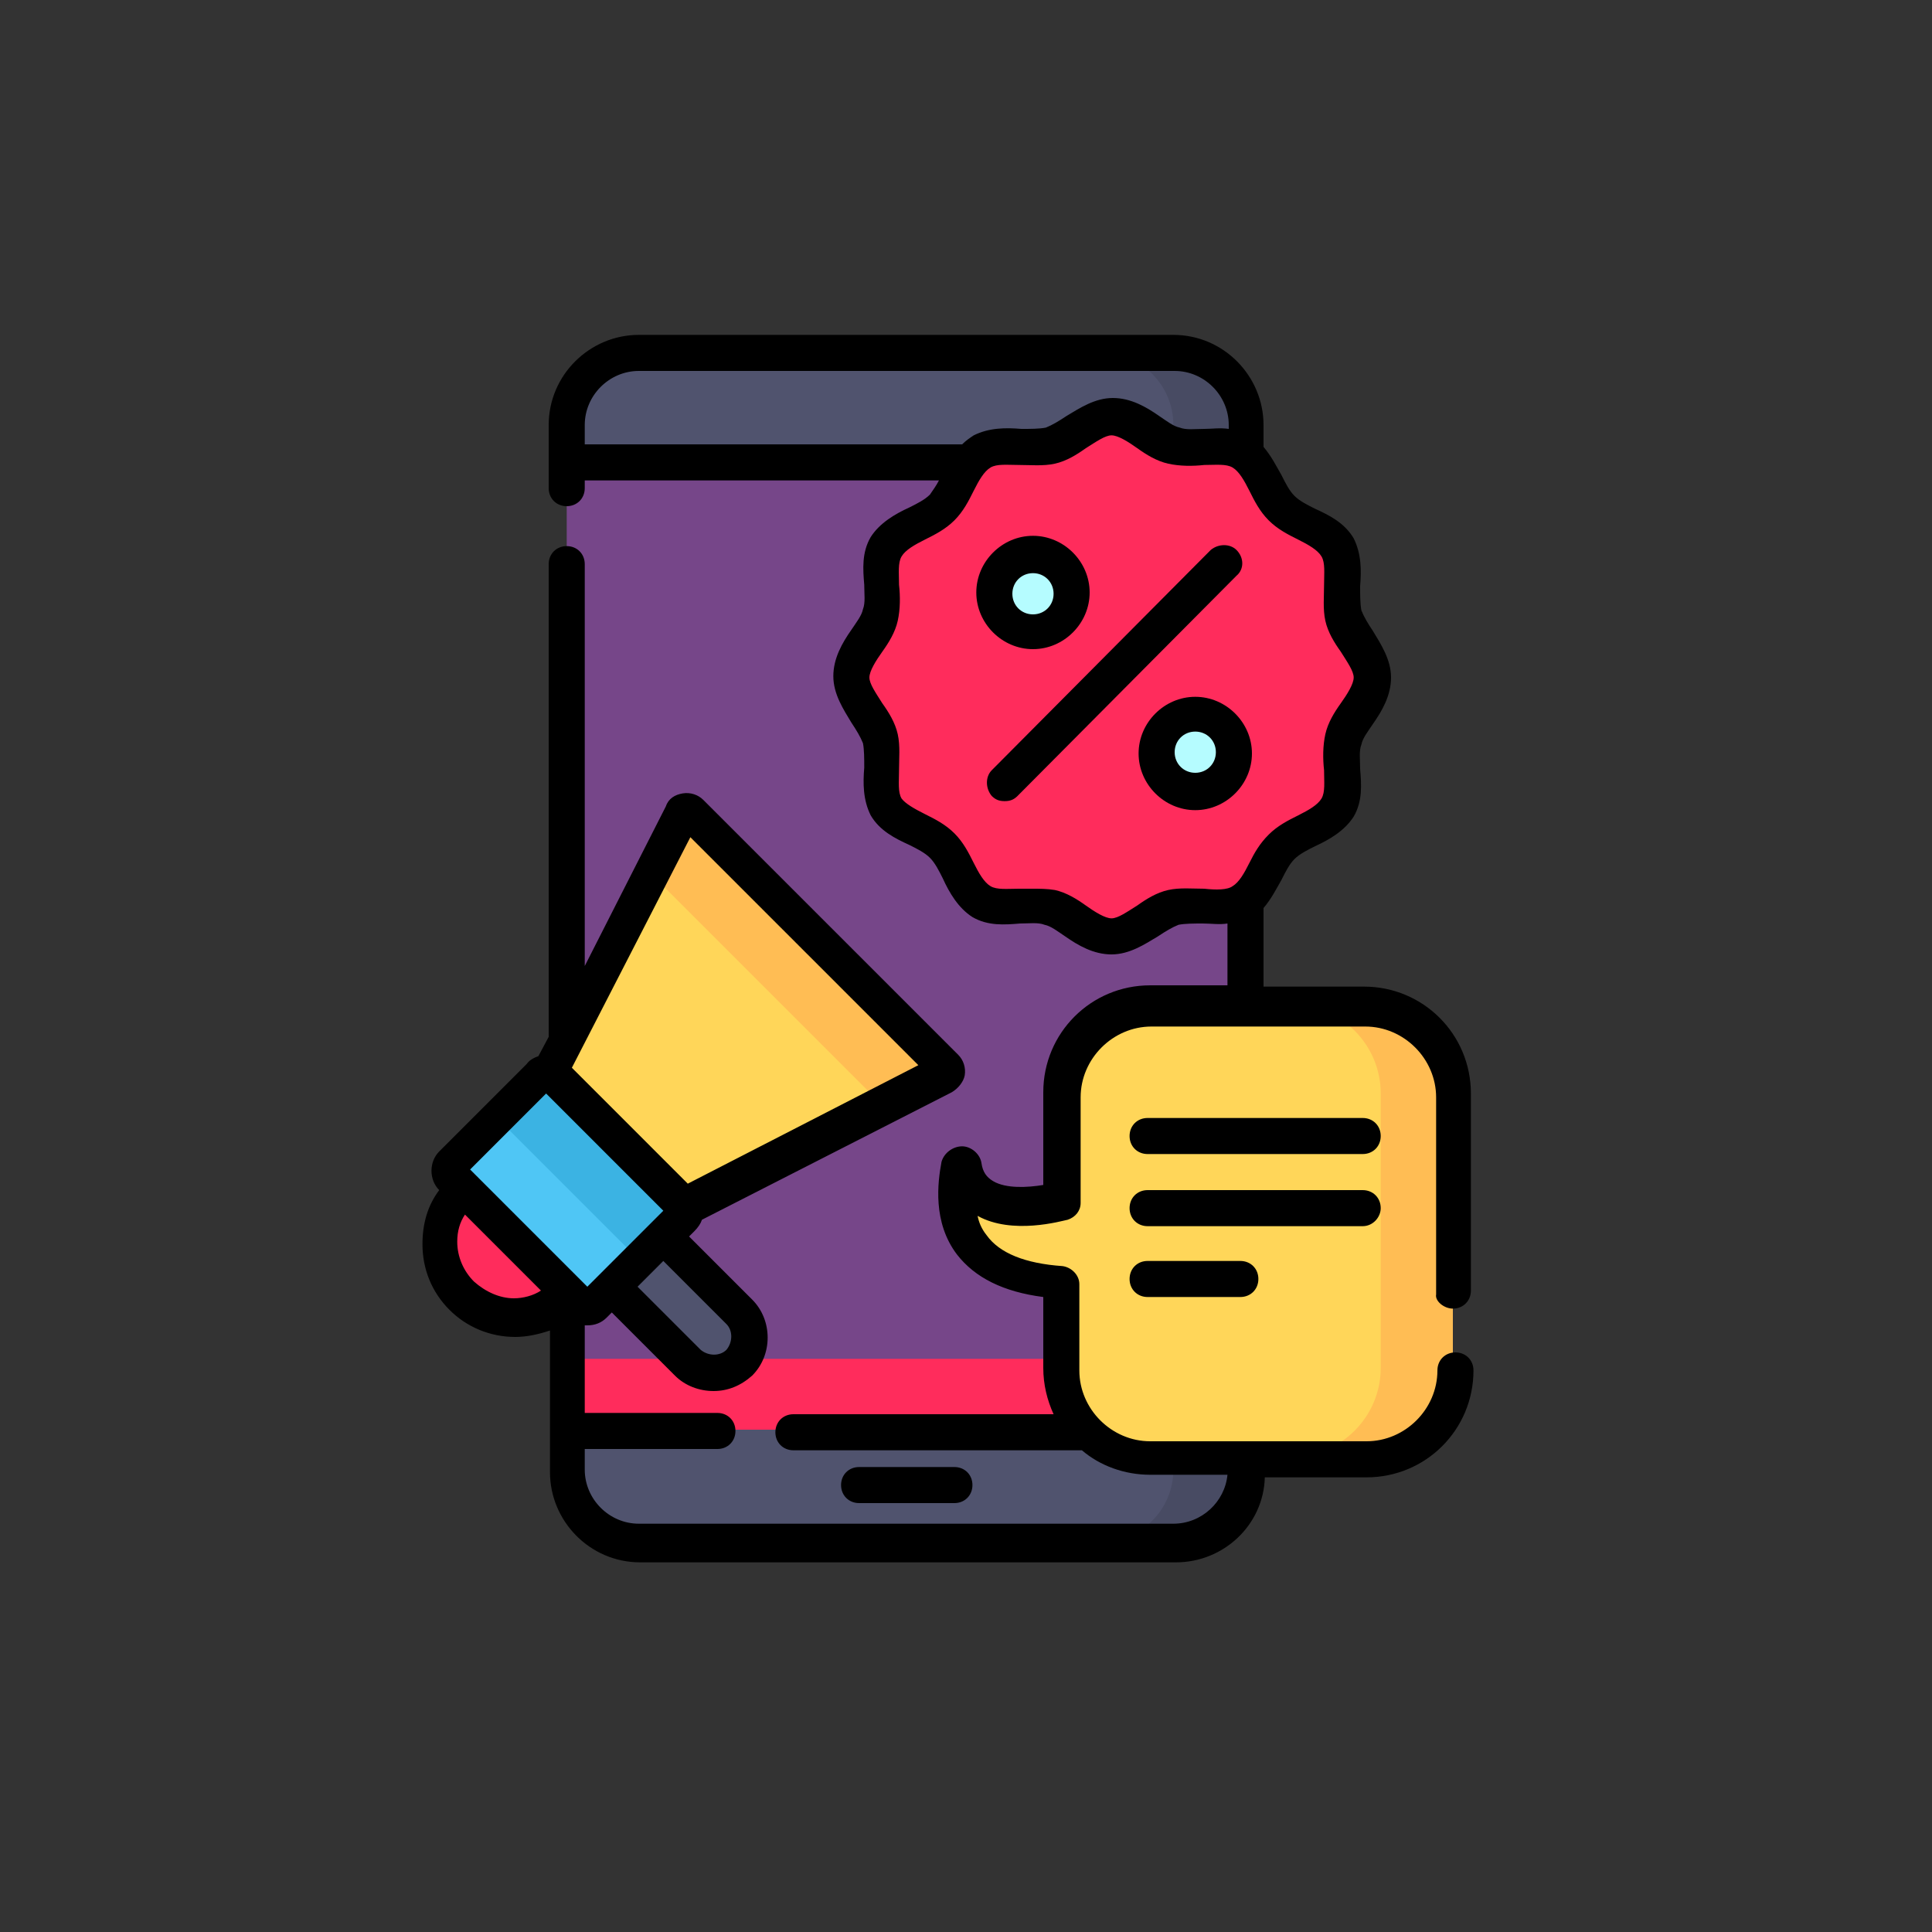 <?xml version="1.0" encoding="utf-8"?>
<!-- Generator: Adobe Illustrator 23.0.2, SVG Export Plug-In . SVG Version: 6.00 Build 0)  -->
<svg version="1.1" id="Layer_1" xmlns="http://www.w3.org/2000/svg" xmlns:xlink="http://www.w3.org/1999/xlink" x="0px" y="0px"
	 viewBox="0 0 150 150" style="enable-background:new 0 0 150 150;" xml:space="preserve">
<rect x="0" y="0" width="150" height="150" fill="#333333" stroke="none"/>
<style type="text/css">
	.st0{fill:#764689;}
	.st1{fill:#FF2C5C;}
	.st2{fill:#2BC3D4;}
	.st3{fill:#50536E;}
	.st4{fill:#484B63;}
	.st5{fill:#FFD659;}
	.st6{fill:#FFBD54;}
	.st7{fill:#4FC6F5;}
	.st8{fill:#3BB3E3;}
	.st9{fill:#B5FCFF;}
</style>
<path class="st0" d="M91.1,119.6H49.6c-3.1,0-5.6-2.5-5.6-5.6V33c0-3.1,2.5-5.6,5.6-5.6h41.6c3.1,0,5.6,2.5,5.6,5.6V114
	C96.7,117.1,94.2,119.6,91.1,119.6z"/>
<path class="st0" d="M91.1,27.4h-5.6c3.1,0,5.6,2.5,5.6,5.6V114c0,3.1-2.5,5.6-5.6,5.6h5.6c3.1,0,5.6-2.5,5.6-5.6V33
	C96.7,29.9,94.2,27.4,91.1,27.4z"/>
<path class="st1" d="M44,105.5h52.7v5.6H44V105.5z"/>
<path class="st2" d="M91.1,105.5h5.6v5.6h-5.6V105.5z"/>
<path class="st3" d="M91.1,119.6H49.6c-3.1,0-5.6-2.5-5.6-5.6v-3h52.7v3C96.7,117.1,94.2,119.6,91.1,119.6z"/>
<path class="st4" d="M91.1,111.1v3c0,3.1-2.5,5.6-5.6,5.6h5.6c3.1,0,5.6-2.5,5.6-5.6v-3H91.1z"/>
<path class="st3" d="M49.6,27.4h41.6c3.1,0,5.6,2.5,5.6,5.6v3H44v-3C44,29.9,46.5,27.4,49.6,27.4z"/>
<path class="st4" d="M91.1,27.4h-5.6c3.1,0,5.6,2.5,5.6,5.6v3h5.6v-3C96.7,29.9,94.2,27.4,91.1,27.4z"/>
<path class="st5" d="M105.9,78H89.3c-3.8,0-6.9,3.1-6.9,6.9v8.2c0,0-6.7,2-7.6-2.6c0-0.2-0.3-0.2-0.4,0c-0.5,2.4-0.9,8.4,7.9,8.9
	v6.7c0,3.8,3.1,6.9,6.9,6.9h16.6c3.8,0,6.9-3.1,6.9-6.9V84.9C112.8,81,109.7,78,105.9,78z"/>
<path class="st6" d="M76.8,93.1L76.8,93.1c-1-0.4-1.8-1.2-2-2.6c0-0.2-0.3-0.2-0.4,0c-0.2,0.7-0.3,1.8-0.2,3
	C75.7,93.4,76.8,93.1,76.8,93.1z"/>
<path class="st6" d="M105.9,78h-5.6c3.8,0,6.9,3.1,6.9,6.9v21.3c0,3.8-3.1,6.9-6.9,6.9h5.6c3.8,0,6.9-3.1,6.9-6.9V84.9
	C112.8,81,109.7,78,105.9,78z"/>
<path class="st1" d="M106.5,52.5c0,1.7-1.8,3.2-2.2,4.8c-0.4,1.7,0.4,3.8-0.5,5.3c-0.9,1.5-3.2,1.8-4.4,3c-1.2,1.2-1.6,3.5-3,4.4
	c-1.5,0.8-3.6,0-5.3,0.5c-1.6,0.4-3.1,2.2-4.8,2.2s-3.2-1.8-4.8-2.2c-1.7-0.4-3.8,0.4-5.3-0.5c-1.5-0.9-1.8-3.2-3-4.4
	c-1.2-1.2-3.5-1.6-4.4-3c-0.8-1.5,0-3.6-0.5-5.3c-0.4-1.6-2.2-3.1-2.2-4.8s1.8-3.2,2.2-4.8c0.4-1.7-0.4-3.8,0.5-5.3
	c0.9-1.5,3.2-1.8,4.4-3c1.2-1.2,1.6-3.5,3-4.4c1.5-0.8,3.6,0,5.3-0.5c1.6-0.4,3.1-2.2,4.8-2.2s3.2,1.8,4.8,2.2
	c1.7,0.4,3.8-0.4,5.3,0.5c1.5,0.9,1.8,3.2,3,4.4c1.2,1.2,3.5,1.6,4.4,3c0.8,1.5,0,3.6,0.5,5.3C104.7,49.3,106.5,50.8,106.5,52.5z"/>
<path class="st5" d="M73.2,83.3L52.5,93.9L42.4,83.8L53,63.2c0.1-0.3,0.5-0.3,0.7-0.1l19.6,19.6C73.5,82.9,73.4,83.2,73.2,83.3z"/>
<path class="st1" d="M44.5,100l-0.5,0.5c-2.2,2.2-5.9,2.2-8.1,0c-2.2-2.2-2.2-5.9,0-8.1l0.5-0.5L44.5,100z"/>
<path class="st3" d="M57.4,105.7c-1.1,1.1-2.8,1.1-3.9,0L42,94.3l3.9-3.9l11.4,11.4C58.5,102.9,58.5,104.6,57.4,105.7z"/>
<path class="st6" d="M53,63.2l-2.4,4.7l17.9,17.9l4.7-2.4c0.3-0.1,0.3-0.5,0.1-0.7L53.7,63.1C53.5,62.9,53.1,62.9,53,63.2z"/>
<path class="st7" d="M52.9,94.5l-6.8,6.8c-0.3,0.3-0.8,0.3-1.1,0l-9.9-9.9c-0.3-0.3-0.3-0.8,0-1.1l6.8-6.8c0.3-0.3,0.8-0.3,1.1,0
	l9.9,9.9C53.2,93.7,53.2,94.1,52.9,94.5z"/>
<path class="st8" d="M41.9,83.4l-3.9,3.9c0.3-0.3,0.8-0.3,1.1,0l9.9,9.9c0.3,0.3,0.3,0.8,0,1.1l3.9-3.9c0.3-0.3,0.3-0.8,0-1.1
	L43,83.4C42.7,83.1,42.2,83.1,41.9,83.4z"/>
<path class="st9" d="M83.1,46c0,1.6-1.3,3-3,3s-3-1.3-3-3s1.3-3,3-3S83.1,44.4,83.1,46z"/>
<path class="st9" d="M95.8,58.5c0,1.6-1.3,3-3,3s-3-1.3-3-3s1.3-3,3-3S95.8,56.8,95.8,58.5z"/>
<path d="M74.1,116.7c0.8,0,1.4-0.6,1.4-1.4s-0.6-1.4-1.4-1.4h-7.4c-0.8,0-1.4,0.6-1.4,1.4s0.6,1.4,1.4,1.4H74.1z"/>
<path d="M112.8,101.6c0.8,0,1.4-0.6,1.4-1.4V84.9c0-4.6-3.7-8.3-8.3-8.3h-7.8v-6.1c0.6-0.7,1-1.5,1.4-2.2c0.3-0.6,0.6-1.2,1-1.6
	c0.4-0.4,1-0.7,1.6-1c1.1-0.5,2.3-1.2,3-2.3c0.7-1.2,0.6-2.5,0.5-3.7c0-0.7-0.1-1.4,0.1-1.9c0.1-0.5,0.5-1,0.9-1.6
	c0.7-1,1.4-2.2,1.4-3.6c0-1.4-0.8-2.6-1.4-3.6c-0.4-0.6-0.7-1.1-0.9-1.6c-0.1-0.5-0.1-1.2-0.1-1.9c0.1-1.2,0.1-2.5-0.5-3.7
	c-0.7-1.2-1.9-1.8-3-2.3c-0.6-0.3-1.2-0.6-1.6-1c-0.4-0.4-0.7-1-1-1.6c-0.4-0.7-0.8-1.5-1.4-2.2V33c0-3.8-3.1-7-7-7H49.6
	c-3.8,0-7,3.1-7,7v4.9c0,0.8,0.6,1.4,1.4,1.4s1.4-0.6,1.4-1.4v-0.6h27.5c-0.2,0.4-0.5,0.8-0.7,1.1c-0.4,0.4-1,0.7-1.6,1
	c-1.1,0.5-2.3,1.2-3,2.3c-0.7,1.2-0.6,2.5-0.5,3.7c0,0.7,0.1,1.4-0.1,1.9c-0.1,0.5-0.5,1-0.9,1.6c-0.7,1-1.4,2.2-1.4,3.6
	c0,1.4,0.8,2.6,1.4,3.6c0.4,0.6,0.7,1.1,0.9,1.6c0.1,0.5,0.1,1.2,0.1,1.9c-0.1,1.2-0.1,2.5,0.5,3.7c0.7,1.2,1.9,1.8,3,2.3
	c0.6,0.3,1.2,0.6,1.6,1c0.4,0.4,0.7,1,1,1.6c0.5,1.1,1.2,2.3,2.3,3c1.2,0.7,2.5,0.6,3.7,0.5c0.7,0,1.4-0.1,1.9,0.1
	c0.5,0.1,1,0.5,1.6,0.9c1,0.7,2.2,1.4,3.6,1.4s2.6-0.8,3.6-1.4c0.6-0.4,1.1-0.7,1.6-0.9c0.5-0.1,1.2-0.1,1.9-0.1
	c0.6,0,1.3,0.1,1.9,0v4.8h-6c-4.6,0-8.3,3.7-8.3,8.3V92c-1.2,0.2-2.9,0.3-3.9-0.3c-0.5-0.3-0.8-0.7-0.9-1.4
	c-0.1-0.7-0.8-1.3-1.5-1.3c-0.7,0-1.4,0.5-1.6,1.2c-0.3,1.6-0.7,4.7,1.2,7.2c1.4,1.8,3.6,2.9,6.7,3.3v5.5c0,1.3,0.3,2.5,0.8,3.6
	H61.6c-0.8,0-1.4,0.6-1.4,1.4s0.6,1.4,1.4,1.4H84c1.4,1.2,3.3,1.9,5.3,1.9h6c-0.2,2.1-2,3.8-4.2,3.8H49.6c-2.3,0-4.2-1.9-4.2-4.2
	v-1.6h10.3c0.8,0,1.4-0.6,1.4-1.4s-0.6-1.4-1.4-1.4H45.4v-6.8c0.1,0,0.1,0,0.2,0c0.6,0,1.1-0.2,1.5-0.6l0.4-0.4l4.9,4.9
	c0.8,0.8,1.9,1.2,3,1.2c1.1,0,2.1-0.4,3-1.2c1.6-1.6,1.6-4.3,0-5.9l-4.9-4.9l0.4-0.4c0.3-0.3,0.5-0.6,0.6-0.9l19.4-9.9
	c0.5-0.3,0.9-0.8,1-1.3c0.1-0.6-0.1-1.2-0.5-1.6L54.6,62.1c-0.4-0.4-1-0.6-1.6-0.5s-1.1,0.4-1.3,1L45.4,75V43.8
	c0-0.8-0.6-1.4-1.4-1.4s-1.4,0.6-1.4,1.4v36.7l-0.8,1.5c-0.3,0.1-0.7,0.3-0.9,0.6l-6.8,6.8c-0.8,0.8-0.8,2.2,0,3
	c-0.9,1.2-1.3,2.6-1.3,4.2c0,1.9,0.7,3.7,2.1,5.1c1.3,1.3,3.1,2.1,5.1,2.1c0.9,0,1.8-0.2,2.7-0.5v11c0,3.8,3.1,7,7,7h41.6
	c3.7,0,6.8-2.9,6.9-6.6h7.9c4.6,0,8.3-3.7,8.3-8.3c0-0.8-0.6-1.4-1.4-1.4s-1.4,0.6-1.4,1.4c0,3-2.5,5.5-5.5,5.5H89.3
	c-3,0-5.5-2.5-5.5-5.5v-6.7c0-0.7-0.6-1.3-1.3-1.4c-2.9-0.2-4.9-1-5.9-2.4c-0.4-0.5-0.6-1-0.7-1.5c2.7,1.5,6.5,0.4,7,0.3
	c0.6-0.2,1-0.7,1-1.3v-8.2c0-3,2.5-5.5,5.5-5.5h16.6c3,0,5.5,2.5,5.5,5.5v15.3C111.4,101,112.1,101.6,112.8,101.6z M45.4,33
	c0-2.3,1.9-4.2,4.2-4.2h41.6c2.3,0,4.2,1.9,4.2,4.2v0.3c-0.7-0.1-1.3,0-1.9,0c-0.7,0-1.4,0.1-1.9-0.1c-0.5-0.1-1-0.5-1.6-0.9
	c-1-0.7-2.2-1.4-3.6-1.4s-2.6,0.8-3.6,1.4c-0.6,0.4-1.1,0.7-1.6,0.9c-0.5,0.1-1.2,0.1-1.9,0.1c-1.2-0.1-2.5-0.1-3.7,0.5
	c-0.3,0.2-0.6,0.4-0.9,0.7H45.4V33z M93.5,69c-0.9,0-1.9-0.1-2.8,0.1c-0.9,0.2-1.7,0.7-2.4,1.2c-0.8,0.5-1.5,1-2,1s-1.3-0.5-2-1
	c-0.7-0.5-1.5-1-2.4-1.2C81.3,69,80.7,69,80.2,69c-0.4,0-0.8,0-1.1,0c-0.9,0-1.7,0.1-2.2-0.2c-0.5-0.3-0.9-1-1.3-1.8
	c-0.4-0.8-0.8-1.6-1.5-2.3c-0.7-0.7-1.5-1.1-2.3-1.5C71,62.8,70.3,62.4,70,62c-0.3-0.5-0.2-1.3-0.2-2.2c0-0.9,0.1-1.9-0.1-2.8
	c-0.2-0.9-0.7-1.7-1.2-2.4c-0.5-0.8-1-1.5-1-2s0.5-1.3,1-2c0.5-0.7,1-1.5,1.2-2.4c0.2-0.9,0.2-1.9,0.1-2.8c0-0.9-0.1-1.7,0.2-2.2
	c0.3-0.5,1-0.9,1.8-1.3c0.8-0.4,1.6-0.8,2.3-1.5c0.7-0.7,1.1-1.5,1.5-2.3c0.4-0.8,0.8-1.5,1.3-1.8c0.5-0.3,1.3-0.2,2.2-0.2
	c0.9,0,1.9,0.1,2.8-0.1c0.9-0.2,1.7-0.7,2.4-1.2c0.8-0.5,1.5-1,2-1s1.3,0.5,2,1c0.7,0.5,1.5,1,2.4,1.2c0.9,0.2,1.9,0.2,2.8,0.1
	c0.9,0,1.7-0.1,2.2,0.2c0.5,0.3,0.9,1,1.3,1.8c0.4,0.8,0.8,1.6,1.5,2.3c0.7,0.7,1.5,1.1,2.3,1.5c0.8,0.4,1.5,0.8,1.8,1.3
	c0.3,0.5,0.2,1.3,0.2,2.2c0,0.9-0.1,1.9,0.1,2.8c0.2,0.9,0.7,1.7,1.2,2.4c0.5,0.8,1,1.5,1,2s-0.5,1.3-1,2c-0.5,0.7-1,1.5-1.2,2.4
	c-0.2,0.9-0.2,1.9-0.1,2.8c0,0.9,0.1,1.7-0.2,2.2c-0.3,0.5-1,0.9-1.8,1.3c-0.8,0.4-1.6,0.8-2.3,1.5S97.4,66.2,97,67
	c-0.4,0.8-0.8,1.5-1.3,1.8C95.3,69.1,94.4,69.1,93.5,69z M56.4,102.8c0.5,0.5,0.5,1.4,0,2c-0.5,0.5-1.4,0.5-2,0l-4.9-4.9l2-2
	L56.4,102.8z M53.6,65l17.7,17.7l-17.9,9.2l-9-9L53.6,65z M42.4,84.9l9.1,9.1l-5.9,5.9l-9.1-9.1L42.4,84.9z M36.8,99.5
	c-0.8-0.8-1.3-1.9-1.3-3.1c0-0.8,0.2-1.5,0.6-2.1l5.9,5.9c-0.6,0.4-1.4,0.6-2.1,0.6C38.8,100.8,37.7,100.3,36.8,99.5z"/>
<path d="M107.2,93.8c0-0.8-0.6-1.4-1.4-1.4H89.1c-0.8,0-1.4,0.6-1.4,1.4c0,0.8,0.6,1.4,1.4,1.4h16.7
	C106.6,95.2,107.2,94.5,107.2,93.8z"/>
<path d="M89.1,97.9c-0.8,0-1.4,0.6-1.4,1.4s0.6,1.4,1.4,1.4h7.2c0.8,0,1.4-0.6,1.4-1.4s-0.6-1.4-1.4-1.4H89.1z"/>
<path d="M105.8,86.8H89.1c-0.8,0-1.4,0.6-1.4,1.4s0.6,1.4,1.4,1.4h16.7c0.8,0,1.4-0.6,1.4-1.4S106.6,86.8,105.8,86.8z"/>
<path d="M80.2,50.4c2.4,0,4.4-2,4.4-4.4s-2-4.4-4.4-4.4s-4.4,2-4.4,4.4S77.8,50.4,80.2,50.4z M80.2,44.5c0.9,0,1.6,0.7,1.6,1.6
	s-0.7,1.6-1.6,1.6s-1.6-0.7-1.6-1.6S79.3,44.5,80.2,44.5z"/>
<path d="M97.2,58.5c0-2.4-2-4.4-4.4-4.4s-4.4,2-4.4,4.4s2,4.4,4.4,4.4S97.2,60.9,97.2,58.5z M92.8,60c-0.9,0-1.6-0.7-1.6-1.6
	s0.7-1.6,1.6-1.6s1.6,0.7,1.6,1.6S93.7,60,92.8,60z"/>
<path d="M96,42.7c-0.5-0.5-1.4-0.5-2,0L77,59.8c-0.5,0.5-0.5,1.4,0,2c0.3,0.3,0.6,0.4,1,0.4s0.7-0.1,1-0.4L96,44.7
	C96.6,44.2,96.6,43.3,96,42.7z"/>
</svg>
